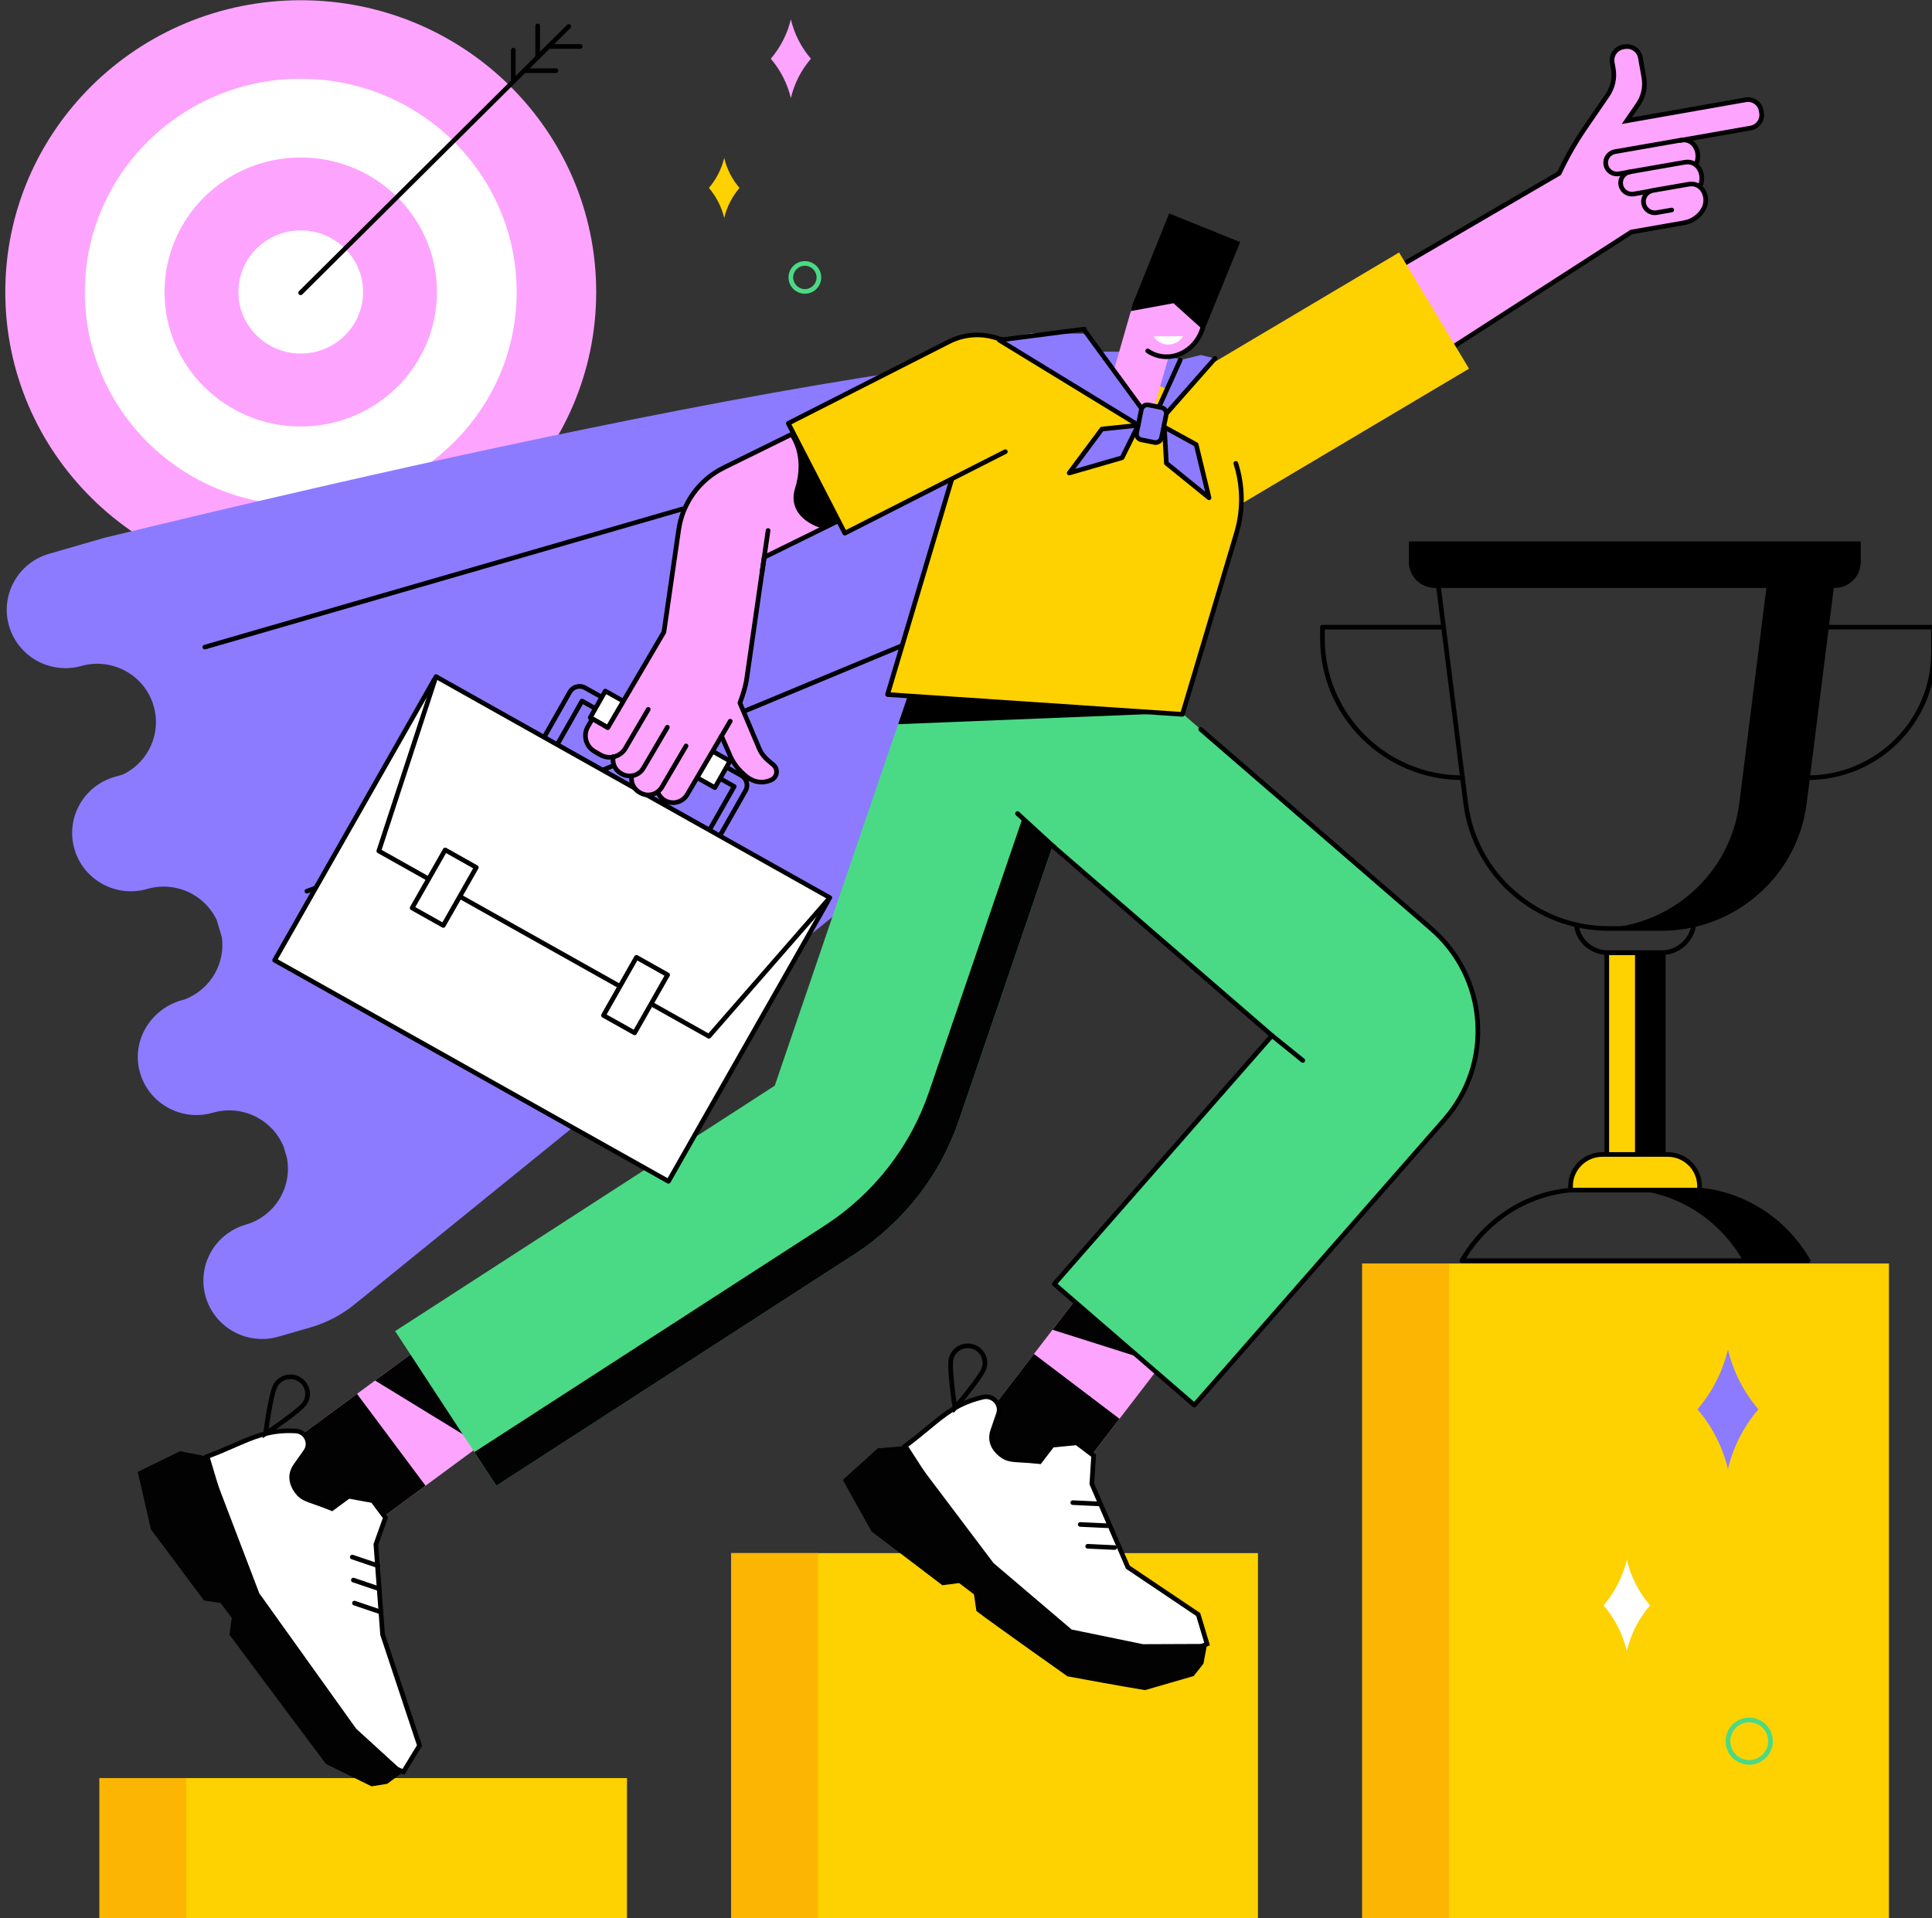 <svg width="425" height="422" viewBox="0 0 425 422" fill="none" xmlns="http://www.w3.org/2000/svg">
<rect x="0" y="0" width="425" height="422" fill="#333333" stroke="none"/>
<g clip-path="url(#clip0_708_7773)">
<path d="M415.526 421.951H299.665V277.957H415.526V421.951Z" fill="#FED101"/>
<path d="M318.772 421.951H299.665V277.957H318.772V421.951Z" fill="#FCB503"/>
<path d="M276.724 421.952H160.858V341.671H276.724V421.952Z" fill="#FED101"/>
<path d="M179.97 421.952H160.858V341.671H179.97V421.952Z" fill="#FCB503"/>
<path d="M137.921 421.952H22.056V391.163H137.921V421.952Z" fill="#FED101"/>
<path d="M40.959 421.952H21.852V391.163H40.959V421.952Z" fill="#FCB503"/>
<path d="M66.158 0.049C102.053 0.049 131.152 28.784 131.152 64.237C131.152 99.685 102.053 128.42 66.158 128.42C30.264 128.42 1.164 99.685 1.164 64.237C1.164 28.784 30.264 0.049 66.158 0.049Z" fill="#FDA4FF"/>
<path d="M66.158 17.328C92.389 17.328 113.656 38.327 113.656 64.232C113.656 90.141 92.389 111.14 66.158 111.14C39.928 111.14 18.665 90.141 18.665 64.232C18.665 38.327 39.928 17.328 66.158 17.328Z" fill="white"/>
<path d="M66.158 34.644C82.707 34.644 96.121 47.893 96.121 64.236C96.121 80.58 82.707 93.825 66.158 93.825C49.61 93.825 36.196 80.58 36.196 64.236C36.196 47.893 49.61 34.644 66.158 34.644Z" fill="#FDA4FF"/>
<path d="M66.158 50.688C73.733 50.688 79.873 56.75 79.873 64.232C79.873 71.714 73.733 77.78 66.158 77.78C58.584 77.78 52.443 71.714 52.443 64.232C52.443 56.75 58.584 50.688 66.158 50.688Z" fill="white"/>
<path d="M66.127 64.927C65.995 64.927 65.862 64.878 65.764 64.777C65.565 64.579 65.565 64.254 65.764 64.056L124.768 5.442C124.968 5.244 125.291 5.244 125.49 5.442C125.694 5.64 125.694 5.965 125.49 6.163L66.49 64.777C66.388 64.878 66.256 64.927 66.127 64.927Z" fill="black"/>
<path d="M122.303 16.054H115.321C115.038 16.054 114.807 15.825 114.807 15.544C114.807 15.263 115.038 15.034 115.321 15.034H122.303C122.586 15.034 122.812 15.263 122.812 15.544C122.812 15.825 122.586 16.054 122.303 16.054Z" fill="black"/>
<path d="M127.655 10.73H120.678C120.395 10.73 120.164 10.506 120.164 10.225C120.164 9.943 120.395 9.715 120.678 9.715H127.655C127.938 9.715 128.168 9.943 128.168 10.225C128.168 10.506 127.938 10.73 127.655 10.73Z" fill="black"/>
<path d="M112.922 18.454C112.638 18.454 112.408 18.225 112.408 17.948V11.012C112.408 10.73 112.638 10.502 112.922 10.502C113.201 10.502 113.431 10.73 113.431 11.012V17.948C113.431 18.225 113.201 18.454 112.922 18.454Z" fill="black"/>
<path d="M118.274 13.135C117.995 13.135 117.765 12.906 117.765 12.625V5.693C117.765 5.411 117.995 5.183 118.274 5.183C118.557 5.183 118.788 5.411 118.788 5.693V12.625C118.788 12.906 118.557 13.135 118.274 13.135Z" fill="black"/>
<path d="M258.741 78.808C223.01 68.408 27.962 117.267 23.273 118.23C23.211 118.243 23.158 118.256 23.096 118.27L10.789 121.835C3.94 123.813 0.004 130.934 2.001 137.734C3.993 144.539 11.161 148.451 18.009 146.469L17.784 146.535C21.206 145.541 24.708 146.025 27.603 147.607C30.357 149.106 32.561 151.603 33.633 154.773L33.903 155.7C34.739 158.957 34.23 162.267 32.707 165.024C31.446 167.31 29.489 169.209 27.023 170.391L25.177 170.923C18.328 172.91 14.397 180.027 16.389 186.831C18.381 193.632 25.549 197.54 32.397 195.557C35.82 194.568 39.321 195.056 42.217 196.63C44.554 197.909 46.498 199.896 47.684 202.406L48.813 206.23C49.176 208.991 48.614 211.716 47.326 214.05C45.891 216.644 43.558 218.745 40.605 219.862L39.861 220.073C33.106 222.029 28.94 228.939 30.72 235.704C32.57 242.72 39.861 246.799 46.825 244.782V244.786C50.247 243.793 53.749 244.276 56.645 245.859C59.177 247.239 61.249 249.459 62.395 252.272L63.126 254.743C63.693 257.745 63.152 260.743 61.753 263.275C60.16 266.15 57.468 268.427 54.046 269.416C47.197 271.398 43.261 278.515 45.258 285.32C47.25 292.125 54.418 296.028 61.266 294.05L68.288 292.019C71.834 290.995 75.141 289.268 78.001 286.947L247.815 149.26C247.815 149.26 273.864 83.208 258.741 78.808Z" fill="#8C7BFF"/>
<path d="M45.05 142.869C44.824 142.869 44.621 142.724 44.559 142.499C44.479 142.227 44.634 141.95 44.904 141.871L197.656 97.684C197.926 97.605 198.209 97.759 198.289 98.027C198.369 98.299 198.209 98.581 197.939 98.66L45.192 142.847C45.143 142.86 45.094 142.869 45.05 142.869Z" fill="black"/>
<path d="M67.508 196.555C67.287 196.555 67.084 196.415 67.017 196.191C66.938 195.918 67.097 195.641 67.367 195.562C71.998 194.221 218.844 132.961 220.327 132.341C220.584 132.236 220.885 132.354 220.996 132.618C221.106 132.873 220.982 133.172 220.721 133.282C214.665 135.809 72.338 195.184 67.655 196.538C67.606 196.551 67.557 196.555 67.508 196.555Z" fill="black"/>
<path d="M99.565 291.141L114.648 311.344L73.361 341.759L58.278 321.551L99.565 291.141Z" fill="#FDA4FF"/>
<path d="M105.723 317.92L82.508 303.704L99.565 291.141L114.648 311.344L105.723 317.92Z" fill="#020202"/>
<path d="M78.532 306.636L93.611 326.839L73.361 341.758L58.278 321.551L78.532 306.636Z" fill="#020202"/>
<path d="M64.959 314.794L64.334 314.772C57.176 314.54 53.377 317.546 45.555 320.421L54.586 350.541L80.635 386.372L88.745 389.792L92.283 384.011L84.163 359.57L82.685 339.741L84.792 333.872L81.998 330.127L76.699 329.16L73.016 331.872C68.226 329.899 66.725 330.004 65.406 328.241C65.392 328.193 62.891 325.459 65.029 322.426L67.23 319.305C68.549 317.436 67.252 314.865 64.959 314.794Z" fill="white"/>
<path d="M80.967 385.959L88.537 389.154L91.72 383.95L83.654 359.672L83.65 359.61L82.167 339.671L84.216 333.956L81.706 330.593L76.828 329.701L73.087 332.453L72.821 332.343C71.272 331.705 70.072 331.288 69.102 330.949C67.088 330.246 65.977 329.859 64.994 328.545L64.985 328.531C64.352 327.74 62.555 325.05 64.609 322.131L66.814 319.01C67.318 318.289 67.385 317.388 66.991 316.601C66.592 315.814 65.831 315.331 64.945 315.3L64.321 315.278C59.327 315.115 55.945 316.597 51.664 318.465C50.057 319.168 48.251 319.955 46.183 320.733L55.051 350.317L80.967 385.959ZM88.953 390.434L80.303 386.785L80.219 386.666L54.121 350.774L44.926 320.109L45.378 319.942C47.604 319.124 49.544 318.28 51.252 317.533C55.653 315.612 59.128 314.096 64.352 314.263L64.976 314.285C66.242 314.324 67.34 315.023 67.907 316.148C68.474 317.274 68.376 318.562 67.65 319.595L65.45 322.716C63.839 325.002 65.14 327.094 65.778 327.885L65.835 327.956C66.623 329.006 67.513 329.314 69.443 329.986C70.364 330.307 71.497 330.703 72.945 331.292L76.575 328.619L82.291 329.661L85.367 333.784L83.203 339.811L84.668 359.469L92.845 384.077L88.953 390.434Z" fill="black"/>
<path d="M88.745 389.791L78.346 380.292L57.038 350.506L45.555 320.421L39.622 319.247L30.299 323.797L33.212 336.474C33.212 336.474 38.378 343.332 44.868 352.088L48.543 352.655L50.987 355.93L50.482 359.614C60.633 373.294 71.706 388.051 71.706 388.051L81.733 392.974L85.181 392.42L88.745 389.791Z" fill="#020202"/>
<path d="M63.887 303.396C63.639 303.396 63.387 303.422 63.139 303.479C62.289 303.677 61.568 304.191 61.107 304.925C60.359 306.121 59.496 311.365 59.08 314.315C61.554 312.636 65.906 309.545 66.654 308.354C67.115 307.616 67.261 306.75 67.061 305.901C66.867 305.057 66.349 304.341 65.605 303.884C65.083 303.558 64.489 303.396 63.887 303.396ZM57.769 316.407L57.911 315.3C58.03 314.376 59.106 306.191 60.235 304.389C60.841 303.422 61.789 302.745 62.904 302.486C64.025 302.231 65.176 302.42 66.145 303.018C67.119 303.62 67.801 304.56 68.062 305.673C68.319 306.78 68.133 307.923 67.526 308.89C66.397 310.697 59.487 315.273 58.699 315.792L57.769 316.407Z" fill="black"/>
<path d="M83.141 344.95C83.083 344.95 83.03 344.941 82.972 344.923L77.328 343.015C77.062 342.923 76.916 342.637 77.009 342.369C77.102 342.101 77.39 341.96 77.66 342.053L83.305 343.961C83.57 344.048 83.716 344.339 83.623 344.607C83.552 344.818 83.353 344.95 83.141 344.95Z" fill="black"/>
<path d="M83.375 350.014C83.322 350.014 83.265 350.009 83.211 349.987L77.567 348.08C77.301 347.992 77.155 347.702 77.248 347.433C77.337 347.17 77.629 347.029 77.899 347.117L83.543 349.025C83.809 349.117 83.955 349.403 83.862 349.671C83.791 349.882 83.588 350.014 83.375 350.014Z" fill="black"/>
<path d="M83.614 355.083C83.561 355.083 83.504 355.074 83.451 355.056L77.806 353.148C77.536 353.056 77.394 352.77 77.487 352.502C77.576 352.234 77.868 352.093 78.134 352.181L83.778 354.094C84.048 354.182 84.19 354.472 84.101 354.74C84.026 354.951 83.827 355.083 83.614 355.083Z" fill="black"/>
<path d="M243.295 277.224L262.114 291.493L231.793 330.958L212.974 316.685L243.295 277.224Z" fill="#FDA4FF"/>
<path d="M255.478 300.126L231.532 292.534L243.295 277.224L262.114 291.493L255.478 300.126Z" fill="#020202"/>
<path d="M227.446 297.849L246.265 312.118L231.793 330.958L212.974 316.685L227.446 297.849Z" fill="#020202"/>
<path d="M199.126 318.109C205.837 313.194 208.648 309.26 215.594 307.51L216.201 307.356C218.423 306.798 220.38 308.912 219.641 311.066L218.397 314.675C217.184 318.179 220.349 320.117 220.38 320.157C222.138 321.489 223.55 320.975 228.708 321.55L231.488 317.928L236.844 317.401L240.577 320.227L240.187 326.447L248.107 344.765L263.58 355.17L265.528 361.654L257.563 365.153L229.726 360.194L216.205 344.567L199.126 318.109Z" fill="white"/>
<path d="M229.996 359.729L257.497 364.625L264.908 361.368L263.141 355.491L247.695 345.104L239.669 326.54L240.045 320.469L236.694 317.929L231.758 318.416L228.933 322.091L228.646 322.056C226.981 321.872 225.71 321.797 224.688 321.74C222.554 321.621 221.381 321.555 220.07 320.562L220.053 320.553C219.225 319.959 216.75 317.871 217.91 314.509L219.154 310.9C219.442 310.069 219.256 309.185 218.654 308.539C218.056 307.893 217.184 307.633 216.325 307.849L215.719 308.003C210.875 309.225 208.042 311.572 204.452 314.544C203.101 315.665 201.583 316.922 199.812 318.236L216.617 344.26L229.996 359.729ZM257.625 365.68L229.456 360.665L215.776 344.84L198.435 317.981L198.82 317.7C200.733 316.298 202.358 314.953 203.792 313.766C207.484 310.706 210.397 308.297 215.466 307.018L216.073 306.864C217.303 306.556 218.547 306.926 219.411 307.849C220.27 308.776 220.535 310.042 220.123 311.234L218.879 314.838C217.972 317.48 219.805 319.129 220.637 319.713C220.659 319.726 220.677 319.744 220.699 319.762C221.757 320.557 222.696 320.61 224.745 320.724C225.719 320.781 226.919 320.847 228.473 321.014L231.218 317.445L237 316.878L241.103 319.99L240.705 326.36L248.519 344.427L264.022 354.854L266.147 361.94L257.625 365.68Z" fill="black"/>
<path d="M193.096 318.619L199.126 318.109L218.552 343.856L235.733 358.472L251.418 361.703L265.55 361.646L264.735 365.98L262.584 368.714L251.874 371.809C251.874 371.809 246.119 370.877 234.821 368.771C234.821 368.771 218.755 357.434 214.789 354.41L214.253 350.735L210.99 348.26L207.298 348.731C198.621 342.102 191.746 336.932 191.746 336.932L185.406 325.556L193.096 318.619Z" fill="#020202"/>
<path d="M212.885 296.578C212.332 296.578 211.787 296.714 211.291 296.991C210.53 297.413 209.981 298.108 209.742 298.938C209.357 300.292 209.99 305.572 210.415 308.517C212.327 306.227 215.648 302.059 216.033 300.706C216.268 299.87 216.166 298.996 215.741 298.24C215.311 297.483 214.616 296.938 213.775 296.697C213.483 296.617 213.182 296.578 212.885 296.578ZM209.738 310.891L209.569 309.792C209.423 308.869 208.175 300.71 208.755 298.662C209.069 297.567 209.791 296.657 210.791 296.103C211.792 295.545 212.952 295.409 214.054 295.721C216.334 296.358 217.662 298.719 217.02 300.983C216.436 303.027 211.075 309.33 210.464 310.042L209.738 310.891Z" fill="black"/>
<path d="M241.936 331.349C241.931 331.349 241.922 331.349 241.914 331.349L235.955 331.072C235.676 331.059 235.454 330.822 235.468 330.54C235.481 330.259 235.733 330.039 236.003 330.052L241.958 330.334C242.241 330.347 242.463 330.584 242.449 330.866C242.436 331.138 242.206 331.349 241.936 331.349Z" fill="black"/>
<path d="M243.578 336.154C243.569 336.154 243.565 336.154 243.556 336.154L237.597 335.872C237.314 335.859 237.097 335.622 237.11 335.341C237.123 335.059 237.38 334.844 237.646 334.857L243.605 335.138C243.884 335.147 244.105 335.389 244.092 335.67C244.078 335.943 243.853 336.154 243.578 336.154Z" fill="black"/>
<path d="M245.221 340.954C245.212 340.954 245.203 340.954 245.198 340.954L239.24 340.677C238.961 340.664 238.739 340.422 238.753 340.145C238.766 339.864 239.023 339.64 239.288 339.657L245.247 339.939C245.526 339.952 245.747 340.189 245.734 340.47C245.716 340.743 245.495 340.954 245.221 340.954Z" fill="black"/>
<path d="M235.432 135.629L209.268 165.485C208.91 165.899 208.95 166.527 209.366 166.888L279.814 227.814L231.922 282.463L262.73 309.11L317.732 246.347C328.618 233.924 327.303 215.084 314.801 204.27L235.432 135.629Z" fill="#4ADA85"/>
<path d="M262.725 309.62C262.601 309.62 262.482 309.576 262.389 309.493L231.585 282.849C231.483 282.762 231.417 282.634 231.408 282.498C231.399 282.366 231.444 282.234 231.532 282.129L279.088 227.866L214.528 172.03C214.32 171.846 214.297 171.525 214.483 171.314C214.669 171.103 214.988 171.077 215.205 171.261L280.15 227.431C280.252 227.519 280.314 227.647 280.323 227.778C280.332 227.915 280.288 228.047 280.199 228.152L232.643 282.414L262.677 308.389L317.342 246.012C322.517 240.104 325.067 232.552 324.523 224.741C323.978 216.93 320.41 209.795 314.46 204.652L263.797 160.834C263.584 160.65 263.558 160.329 263.748 160.118C263.929 159.907 264.257 159.885 264.47 160.065L315.138 203.887C321.287 209.206 324.983 216.591 325.546 224.671C326.108 232.755 323.469 240.57 318.117 246.681L263.115 309.444C263.022 309.545 262.898 309.607 262.761 309.616C262.752 309.62 262.739 309.62 262.725 309.62Z" fill="black"/>
<path d="M286.587 233.793C286.472 233.793 286.357 233.758 286.264 233.683L279.491 228.21C279.269 228.034 279.238 227.713 279.415 227.494C279.592 227.278 279.916 227.243 280.137 227.419L286.91 232.892C287.132 233.068 287.163 233.388 286.986 233.608C286.884 233.731 286.733 233.793 286.587 233.793Z" fill="black"/>
<path d="M241.099 158.153L202.415 145.124L170.429 238.839L86.917 292.833L109.194 326.839L187.925 275.944C198.692 268.985 206.789 258.633 210.915 246.545L241.099 158.153Z" fill="#4ADA85"/>
<path d="M231.594 185.988L210.915 246.549C206.789 258.633 198.692 268.985 187.925 275.948L109.194 326.839L104.346 319.436L181.351 269.658C192.118 262.695 200.219 252.343 204.345 240.254L224.931 179.979L231.594 185.988Z" fill="#020202"/>
<path d="M232.015 186.986C231.891 186.986 231.762 186.942 231.669 186.849L223.484 179.35C223.275 179.157 223.262 178.836 223.457 178.629C223.647 178.422 223.971 178.409 224.179 178.598L232.36 186.102C232.568 186.291 232.586 186.616 232.391 186.823C232.289 186.933 232.152 186.986 232.015 186.986Z" fill="black"/>
<path d="M256.257 156.953L229.42 132.935L199.529 142.583C198.652 142.869 205.488 144.97 202.088 146.069L197.572 159.314L256.257 156.953Z" fill="black"/>
<path d="M354.68 33.522L385.409 28.111C386.847 27.861 387.808 26.498 387.551 25.065L387.365 24.036C387.109 22.608 385.741 21.654 384.302 21.904L353.573 27.316L354.68 33.522Z" fill="#FDA4FF"/>
<path d="M356.54 40.657C356.774 42.002 358.063 42.904 359.422 42.671L367.142 41.317L367.7 44.504L369.569 44.183C372.548 43.668 373.814 41.255 373.792 41.282C375.284 38.881 373.743 35.158 370.635 35.69L358.572 37.791C357.217 38.024 356.305 39.308 356.54 40.657Z" fill="#FDA4FF"/>
<path d="M361.569 44.754C361.799 46.103 363.092 47.004 364.446 46.771L368.01 46.147L368.559 49.338L370.427 49.017C373.411 48.503 374.682 46.086 374.655 46.112C376.151 43.712 374.611 39.989 371.499 40.525L363.601 41.892C362.242 42.125 361.334 43.404 361.569 44.754Z" fill="#FDA4FF"/>
<path d="M348.615 28.248L353.6 20.973C354.791 19.236 355.247 17.109 354.879 15.043L354.649 13.755C354.361 12.15 355.437 10.625 357.053 10.339L357.403 10.278C359.014 9.992 360.555 11.06 360.843 12.665L361.617 17.017C361.989 19.087 361.524 21.219 360.334 22.96L354.543 31.391L367.222 29.162L370.764 49.031L358.784 51.141L311.397 81.626L299.231 63.626L342.993 38.13C344.595 34.688 346.472 31.382 348.615 28.248Z" fill="#FDA4FF"/>
<path d="M353.246 36.226C353.48 37.571 354.773 38.476 356.128 38.243L366.275 36.459L366.833 39.65L368.696 39.329C371.68 38.815 372.951 36.397 372.924 36.423C374.416 34.023 372.88 30.3 369.768 30.836L355.278 33.364C353.919 33.597 353.011 34.88 353.246 36.226Z" fill="#FDA4FF"/>
<path d="M355.712 38.785C354.251 38.785 352.998 37.756 352.746 36.31C352.462 34.688 353.56 33.14 355.194 32.859L369.679 30.331C371.083 30.09 372.358 30.599 373.181 31.725C374.164 33.07 374.288 34.965 373.5 36.45C373.367 36.697 373.057 36.793 372.805 36.661C372.557 36.529 372.459 36.222 372.592 35.971C373.199 34.846 373.097 33.343 372.353 32.323C372.008 31.857 371.229 31.096 369.856 31.334L355.371 33.861C354.291 34.046 353.569 35.07 353.755 36.138C353.936 37.171 354.897 37.883 355.951 37.756L358.488 37.303C358.766 37.255 359.028 37.439 359.076 37.721C359.129 37.998 358.939 38.261 358.665 38.31L356.101 38.758C355.969 38.776 355.84 38.785 355.712 38.785Z" fill="black"/>
<path d="M358.988 43.216C358.372 43.216 357.775 43.031 357.261 42.675C356.61 42.214 356.172 41.528 356.035 40.741C355.898 39.959 356.075 39.163 356.54 38.512C357 37.862 357.691 37.427 358.483 37.295L370.547 35.194C371.946 34.947 373.23 35.457 374.049 36.587C375.027 37.932 375.156 39.831 374.363 41.312C374.226 41.559 373.92 41.655 373.668 41.523C373.42 41.392 373.327 41.084 373.456 40.838C374.062 39.708 373.96 38.205 373.221 37.185C372.876 36.715 372.092 35.958 370.72 36.196L358.66 38.297C358.133 38.385 357.682 38.671 357.376 39.101C357.075 39.528 356.951 40.051 357.044 40.57C357.133 41.088 357.421 41.537 357.854 41.84C358.288 42.143 358.811 42.262 359.333 42.174L362.994 41.528C363.273 41.48 363.539 41.664 363.588 41.941C363.636 42.218 363.45 42.482 363.171 42.53L359.51 43.176C359.338 43.203 359.16 43.216 358.988 43.216Z" fill="black"/>
<path d="M311.255 82.325L298.5 63.459L342.594 37.769C344.188 34.362 346.074 31.066 348.194 27.962L353.179 20.683C354.299 19.047 354.724 17.074 354.379 15.126L354.149 13.838C353.812 11.966 355.079 10.168 356.965 9.834L357.319 9.777C359.205 9.443 361.015 10.695 361.347 12.572L362.122 16.929C362.521 19.144 362.038 21.386 360.759 23.241L358.961 25.857L383.93 21.452C384.837 21.294 385.754 21.496 386.506 22.019C387.259 22.542 387.764 23.325 387.923 24.226L388.007 24.696C388.167 25.593 387.967 26.503 387.436 27.25C386.914 27.997 386.121 28.503 385.214 28.661L369.719 31.391C369.44 31.439 369.174 31.255 369.126 30.978C369.077 30.701 369.263 30.437 369.537 30.384L385.037 27.659C385.674 27.544 386.232 27.193 386.599 26.67C386.967 26.142 387.113 25.505 386.998 24.872L386.914 24.401C386.803 23.768 386.449 23.219 385.918 22.854C385.386 22.485 384.744 22.34 384.107 22.459L356.748 27.281L359.913 22.67C361.037 21.034 361.462 19.056 361.117 17.104L360.338 12.753C360.103 11.425 358.828 10.541 357.496 10.774L357.146 10.836C355.814 11.073 354.924 12.339 355.154 13.662L355.384 14.95C355.783 17.162 355.296 19.399 354.025 21.259L349.044 28.534C346.924 31.637 345.042 34.934 343.458 38.336L343.391 38.481L299.961 63.788L311.547 80.927L358.673 50.557L370.343 48.513C372.397 48.161 373.557 46.829 373.987 46.214L374.217 45.849C374.912 44.728 374.881 43.185 374.137 42.095C373.796 41.589 373.013 40.78 371.587 41.027L363.685 42.394C363.162 42.486 362.711 42.772 362.405 43.198C362.1 43.629 361.98 44.148 362.073 44.666C362.162 45.185 362.45 45.638 362.884 45.941C363.313 46.244 363.84 46.359 364.358 46.271L367.66 45.695C367.939 45.642 368.205 45.831 368.254 46.104C368.302 46.381 368.116 46.644 367.837 46.693L364.535 47.273C363.747 47.409 362.95 47.233 362.29 46.772C361.635 46.315 361.197 45.629 361.06 44.842C360.927 44.055 361.104 43.264 361.569 42.614C362.029 41.963 362.72 41.528 363.512 41.391L371.41 40.02C372.867 39.774 374.168 40.319 374.987 41.523C375.948 42.934 375.992 44.934 375.089 46.381L375.08 46.376C374.73 47.027 373.296 49.04 370.516 49.519L359.059 51.524L311.255 82.325Z" fill="black"/>
<path d="M323.155 81.103L271.633 111.698L256.248 86.128L307.771 55.537L323.155 81.103Z" fill="#FED101"/>
<path d="M260.104 157.147L195.243 152.79L218.68 74.206L254.15 84.642C268.148 88.765 276.135 103.381 271.991 117.29L260.104 157.147Z" fill="#FED101"/>
<path d="M260.104 157.656C260.091 157.656 260.082 157.656 260.069 157.656L195.208 153.3C195.053 153.287 194.911 153.208 194.818 153.08C194.73 152.957 194.707 152.795 194.747 152.645L218.189 74.061C218.268 73.793 218.552 73.639 218.822 73.718L249.015 82.606C249.289 82.681 249.444 82.967 249.364 83.235C249.28 83.503 248.997 83.661 248.727 83.582L219.025 74.839L195.916 152.324L259.728 156.615L271.5 117.149C272.974 112.199 272.93 106.99 271.371 102.093C271.283 101.821 271.438 101.535 271.703 101.451C271.973 101.368 272.261 101.513 272.35 101.785C273.966 106.88 274.014 112.291 272.478 117.439L260.591 157.292C260.529 157.511 260.326 157.656 260.104 157.656Z" fill="black"/>
<path d="M120.364 162.031L158.127 183.232L163.554 173.693C164.085 172.756 163.753 171.569 162.815 171.038L128.456 151.753C127.518 151.226 126.322 151.555 125.791 152.492L120.364 162.031ZM158.321 184.436C158.237 184.436 158.149 184.414 158.069 184.37L119.412 162.668C119.168 162.527 119.08 162.215 119.217 161.973L124.897 151.99C125.707 150.566 127.531 150.061 128.961 150.865L163.315 170.154C164.749 170.958 165.254 172.77 164.448 174.194L158.769 184.177C158.671 184.344 158.498 184.436 158.321 184.436Z" fill="black"/>
<path d="M123.157 163.82L155.745 182.115L160.809 173.205L128.222 154.909L123.157 163.82ZM155.935 183.319C155.851 183.319 155.762 183.298 155.683 183.254L122.205 164.453C122.086 164.391 122.002 164.281 121.966 164.149C121.926 164.017 121.944 163.881 122.01 163.762L127.584 153.969C127.651 153.85 127.761 153.762 127.894 153.727C128.022 153.692 128.164 153.709 128.284 153.775L161.761 172.572C161.876 172.638 161.965 172.748 162 172.875C162.04 173.007 162.018 173.148 161.956 173.266L156.382 183.06C156.289 183.223 156.112 183.319 155.935 183.319Z" fill="black"/>
<path d="M147.05 259.881L60.408 211.233L95.563 149.44L182.206 198.085L147.05 259.881Z" fill="white"/>
<path d="M61.107 211.044L146.855 259.187L181.506 198.279L95.753 150.131L61.107 211.044ZM147.05 260.392C146.961 260.392 146.877 260.365 146.798 260.326L60.155 211.681C60.036 211.615 59.952 211.501 59.916 211.374C59.876 211.242 59.894 211.106 59.96 210.987L95.116 149.19C95.253 148.944 95.567 148.861 95.815 148.997L182.458 197.641C182.706 197.782 182.79 198.094 182.653 198.336L147.497 260.132C147.431 260.251 147.32 260.334 147.187 260.37C147.143 260.383 147.099 260.392 147.05 260.392Z" fill="black"/>
<path d="M155.948 227.977L83.331 187.21L95.904 148.839L182.546 197.488L155.948 227.977Z" fill="white"/>
<path d="M83.951 186.968L155.838 227.326L181.749 197.619L96.196 149.59L83.951 186.968ZM155.948 228.486C155.86 228.486 155.776 228.464 155.696 228.416L83.079 187.649C82.866 187.53 82.769 187.28 82.844 187.047L95.417 148.684C95.466 148.539 95.576 148.42 95.718 148.363C95.86 148.311 96.019 148.319 96.156 148.398L182.799 197.043C182.931 197.118 183.024 197.249 183.051 197.399C183.078 197.548 183.033 197.702 182.936 197.821L156.334 228.31C156.236 228.42 156.09 228.486 155.948 228.486Z" fill="black"/>
<path d="M97.52 203.593L90.662 199.746L97.927 186.977L104.78 190.827L97.52 203.593Z" fill="white"/>
<path d="M91.362 199.549L97.325 202.903L104.081 191.017L98.122 187.671L91.362 199.549ZM97.515 204.103C97.431 204.103 97.347 204.081 97.267 204.037L90.41 200.186C90.29 200.12 90.206 200.011 90.166 199.879C90.131 199.751 90.149 199.611 90.215 199.492L97.48 186.726C97.617 186.48 97.931 186.397 98.18 186.533L105.033 190.384C105.152 190.45 105.236 190.56 105.276 190.691C105.311 190.819 105.294 190.96 105.227 191.074L97.963 203.844C97.87 204.011 97.697 204.103 97.515 204.103Z" fill="black"/>
<path d="M139.604 227.221L132.746 223.37L140.011 210.604L146.864 214.455L139.604 227.221Z" fill="white"/>
<path d="M133.446 223.18L139.409 226.526L146.165 214.648L140.201 211.298L133.446 223.18ZM139.604 227.73C139.515 227.73 139.431 227.708 139.351 227.664L132.494 223.818C132.374 223.747 132.29 223.638 132.255 223.51C132.215 223.378 132.233 223.238 132.299 223.123L139.564 210.353C139.701 210.112 140.015 210.024 140.263 210.16L147.116 214.011C147.236 214.077 147.32 214.187 147.36 214.318C147.395 214.446 147.378 214.587 147.311 214.705L140.046 227.471C139.953 227.638 139.781 227.73 139.604 227.73Z" fill="black"/>
<path d="M157.254 173.27L129.833 157.872L133.158 152.025L160.584 167.424L157.254 173.27Z" fill="white"/>
<path d="M130.528 157.683L157.064 172.576L159.884 167.613L133.353 152.716L130.528 157.683ZM157.254 173.781C157.166 173.781 157.082 173.759 157.002 173.715L129.576 158.316C129.333 158.18 129.244 157.868 129.386 157.626L132.711 151.771C132.777 151.656 132.892 151.569 133.021 151.533C133.153 151.498 133.291 151.516 133.41 151.582L160.836 166.976C161.084 167.117 161.168 167.429 161.031 167.67L157.702 173.521C157.635 173.64 157.524 173.724 157.392 173.763C157.347 173.772 157.303 173.781 157.254 173.781Z" fill="black"/>
<path d="M156.608 165.52L151.729 162.698L147.497 169.912L146.16 169.138L144.947 171.213C143.947 172.914 144.527 175.099 146.244 176.097C147.958 177.09 150.158 176.51 151.158 174.804L156.608 165.52Z" fill="#FDA4FF"/>
<path d="M151.105 163.775L146.231 160.953L141.999 168.167L140.662 167.393L139.387 169.569C138.417 171.217 138.979 173.332 140.64 174.29L140.848 174.413C142.508 175.371 144.633 174.813 145.598 173.165L151.105 163.775Z" fill="#FDA4FF"/>
<path d="M147.032 159.599L142.158 156.777L137.926 163.995L136.589 163.217L135.314 165.398C134.344 167.042 134.906 169.156 136.567 170.114L136.775 170.237C138.435 171.196 140.56 170.642 141.525 168.993L147.032 159.599Z" fill="#FDA4FF"/>
<path d="M142.809 155.7L137.935 152.878L133.702 160.091L130.324 158.127L129.333 159.815C128.208 161.731 128.864 164.193 130.794 165.314L132.051 166.043C133.986 167.164 136.465 166.514 137.594 164.593L142.809 155.7Z" fill="#FDA4FF"/>
<path d="M162.416 153.806L155.718 155.16C155.718 155.16 159.441 163.498 160.305 165.547C160.486 165.868 161.106 168.202 163.86 170.541C163.931 170.576 166.25 173.002 169.522 171.635L169.606 171.6C170.974 171.029 171.257 169.217 170.124 168.264C168.783 167.134 167.738 166.395 166.972 164.584L162.416 153.806Z" fill="#FDA4FF"/>
<path d="M161.438 157.279C162.903 154.782 163.873 152.021 164.285 149.159L168.11 122.591L187.487 113.061L177.849 93.715L159.273 102.854C153.881 105.504 150.149 110.621 149.295 116.538L146.041 139.058L135.252 157.454L154.727 168.725L161.438 157.279Z" fill="#FDA4FF"/>
<path d="M174.919 107.342C173.489 111.799 176.526 114.964 180.939 116.279L187.487 113.061L177.849 93.715L173.679 95.763C176.543 99.957 175.702 104.893 174.919 107.342Z" fill="black"/>
<path d="M142.592 175.394C141.897 175.394 141.206 175.209 140.591 174.849L140.383 174.73C138.917 173.882 138.152 172.207 138.475 170.554C138.528 170.277 138.793 170.097 139.072 170.15C139.351 170.207 139.533 170.471 139.48 170.748C139.241 171.974 139.807 173.218 140.896 173.851L141.104 173.974C141.791 174.37 142.588 174.475 143.353 174.273C144.119 174.071 144.757 173.587 145.155 172.91L150.477 163.842C150.618 163.596 150.933 163.512 151.176 163.657C151.424 163.798 151.504 164.106 151.362 164.352L146.041 173.425C145.505 174.335 144.642 174.99 143.615 175.258C143.274 175.35 142.933 175.394 142.592 175.394Z" fill="black"/>
<path d="M138.519 171.213C137.837 171.213 137.147 171.042 136.518 170.677L136.305 170.554C134.836 169.705 134.07 168.017 134.402 166.36C134.459 166.083 134.725 165.903 135.008 165.96C135.283 166.017 135.464 166.281 135.407 166.558C135.163 167.789 135.73 169.041 136.823 169.679L137.031 169.798C138.444 170.615 140.259 170.136 141.082 168.734L146.364 159.727C146.51 159.485 146.82 159.401 147.068 159.542C147.311 159.687 147.391 159.999 147.254 160.241L141.968 169.248C141.228 170.51 139.891 171.213 138.519 171.213Z" fill="black"/>
<path d="M148.046 177.09C147.342 177.09 146.634 176.91 145.983 176.536C145.142 176.048 144.5 175.275 144.177 174.365C144.084 174.101 144.226 173.811 144.491 173.714C144.757 173.622 145.049 173.762 145.146 174.026C145.385 174.712 145.868 175.288 146.501 175.653C147.971 176.505 149.861 176.009 150.716 174.549L160.198 158.386C160.34 158.14 160.654 158.061 160.898 158.201C161.141 158.342 161.226 158.654 161.084 158.896L151.601 175.064C150.84 176.36 149.463 177.09 148.046 177.09Z" fill="black"/>
<path d="M167.614 126.556C167.587 126.556 167.565 126.551 167.539 126.547C167.26 126.507 167.065 126.252 167.105 125.971L168.45 116.625C168.49 116.344 168.756 116.155 169.03 116.195C169.309 116.234 169.504 116.494 169.464 116.771L168.118 126.116C168.083 126.371 167.866 126.556 167.614 126.556Z" fill="black"/>
<path d="M167.521 172.567C165.617 172.567 164.201 171.53 163.572 170.967L163.576 170.963C163.559 170.954 163.541 170.945 163.528 170.928C161.066 168.84 160.247 166.769 159.937 165.987C159.902 165.899 159.875 165.828 159.853 165.789C159.543 165.059 158.932 163.666 158.246 162.118C158.131 161.859 158.251 161.56 158.512 161.446C158.768 161.331 159.07 161.45 159.185 161.705C159.866 163.248 160.477 164.637 160.77 165.336C160.801 165.393 160.84 165.49 160.889 165.617C161.172 166.33 161.925 168.224 164.178 170.145C164.205 170.163 164.227 170.185 164.258 170.211C165.13 170.989 166.954 172.158 169.323 171.169L169.407 171.134C169.885 170.932 170.217 170.51 170.297 169.996C170.376 169.49 170.19 168.985 169.792 168.655L169.411 168.334C168.247 167.363 167.237 166.532 166.498 164.782L162.292 154.83C162.239 154.707 162.239 154.566 162.288 154.443C162.301 154.417 163.479 151.406 163.776 149.093L167.601 122.516C167.627 122.354 167.729 122.209 167.879 122.134L186.739 112.859L177.615 94.396L159.499 103.311C154.257 105.887 150.636 110.859 149.804 116.608L146.55 139.128C146.541 139.19 146.519 139.256 146.483 139.313L134.145 160.347C134.074 160.466 133.964 160.549 133.831 160.584C133.698 160.619 133.561 160.597 133.441 160.531L130.506 158.826L129.776 160.07C128.797 161.745 129.368 163.899 131.051 164.875L132.312 165.604C133.127 166.079 134.079 166.211 134.995 165.969C135.907 165.727 136.673 165.151 137.147 164.343L142.162 155.788C142.304 155.547 142.618 155.463 142.862 155.608C143.105 155.749 143.19 156.056 143.048 156.303L138.032 164.853C137.421 165.899 136.434 166.646 135.252 166.954C134.074 167.261 132.848 167.094 131.794 166.483L130.533 165.754C128.363 164.496 127.628 161.718 128.89 159.56L129.882 157.872C129.948 157.753 130.063 157.67 130.192 157.635C130.324 157.599 130.466 157.621 130.581 157.687L133.516 159.393L145.549 138.882L148.79 116.463C149.666 110.379 153.5 105.122 159.043 102.397L177.619 93.258C177.743 93.201 177.885 93.187 178.013 93.231C178.141 93.275 178.248 93.368 178.31 93.491L187.885 112.863C188.009 113.114 187.903 113.421 187.651 113.549L168.579 122.925L164.789 149.23C164.519 151.34 163.59 153.898 163.315 154.623L167.441 164.387C168.087 165.908 168.92 166.598 170.066 167.552L170.456 167.877C171.124 168.44 171.443 169.288 171.31 170.15C171.178 171.016 170.611 171.732 169.805 172.071L169.721 172.106C168.933 172.431 168.198 172.567 167.521 172.567Z" fill="black"/>
<path d="M185.853 117.294L173.409 93.122L208.715 75.187C215.435 71.771 221.372 74.299 224.807 80.976L227.1 81.09C230.54 87.768 227.875 95.944 221.159 99.359L185.853 117.294Z" fill="#FED101"/>
<path d="M185.849 117.804C185.667 117.804 185.486 117.703 185.393 117.527L172.953 93.359C172.891 93.236 172.878 93.095 172.922 92.968C172.962 92.84 173.055 92.73 173.174 92.673L208.48 74.734C211.907 72.997 215.794 72.698 219.433 73.898C219.698 73.986 219.849 74.272 219.756 74.54C219.667 74.808 219.38 74.949 219.11 74.861C215.732 73.749 212.124 74.026 208.945 75.639L174.095 93.346L186.075 116.608L220.92 98.906C221.177 98.779 221.483 98.88 221.611 99.13C221.739 99.377 221.642 99.689 221.39 99.812L186.084 117.747C186.008 117.786 185.929 117.804 185.849 117.804Z" fill="black"/>
<path d="M264.624 73.31L249.262 66.659L257.191 46.961L272.81 53.256L264.624 73.31Z" fill="black"/>
<path d="M244.751 82.399L249.041 67.476L259.569 69.871L253.061 92.47L244.751 82.399Z" fill="#FDA4FF"/>
<path d="M249.174 67.555C247.828 72.202 250.201 76.949 254.469 78.163C258.737 79.38 263.279 76.602 264.62 71.96C265.962 67.318 263.589 62.571 259.321 61.353C255.058 60.14 250.511 62.918 249.174 67.555Z" fill="#FDA4FF"/>
<path d="M253.765 73.999C254.177 74.668 254.796 75.217 255.589 75.534C257.342 76.228 259.312 75.529 260.251 73.96L253.765 73.999Z" fill="white"/>
<path d="M256.611 78.993C255.899 78.993 255.181 78.897 254.473 78.694C253.65 78.461 252.879 78.097 252.175 77.613C251.941 77.45 251.888 77.134 252.047 76.905C252.206 76.672 252.53 76.615 252.764 76.773C253.371 77.195 254.044 77.512 254.756 77.719C258.666 78.831 262.849 76.255 264.08 71.978C265.315 67.705 263.141 63.318 259.232 62.206C255.589 61.164 251.693 63.291 250.174 67.155C250.073 67.419 249.776 67.546 249.515 67.445C249.249 67.34 249.121 67.045 249.223 66.786C250.931 62.43 255.354 60.043 259.516 61.225C263.965 62.496 266.453 67.445 265.067 72.259C263.898 76.307 260.352 78.993 256.611 78.993Z" fill="black"/>
<path d="M258.139 66.707L264.461 72.404C264.536 72.198 264.611 71.987 264.673 71.767C266.01 67.147 263.651 62.421 259.401 61.212C255.159 60.004 250.312 62.874 248.975 67.494C248.886 67.806 248.815 68.123 248.758 68.435L258.139 66.707Z" fill="black"/>
<path d="M259.626 79.204L253.393 92.954L239.093 73.406L227.003 73.278L219.809 74.821L252.959 95.082L267.272 78.848L264.16 78.105L259.626 79.204Z" fill="#8C7BFF"/>
<path d="M253.393 93.464C253.234 93.464 253.074 93.385 252.977 93.253L238.146 72.966C237.978 72.742 238.031 72.421 238.257 72.258C238.487 72.091 238.81 72.14 238.974 72.368L253.291 91.947L259.157 78.993C259.272 78.738 259.578 78.624 259.834 78.738C260.091 78.857 260.206 79.156 260.091 79.415L253.862 93.165C253.787 93.328 253.632 93.442 253.446 93.46C253.428 93.464 253.411 93.464 253.393 93.464Z" fill="black"/>
<path d="M252.959 95.587C252.866 95.587 252.773 95.565 252.693 95.513L219.543 75.252C219.357 75.142 219.265 74.927 219.313 74.711C219.357 74.505 219.53 74.342 219.747 74.316L238.46 71.894C238.744 71.854 239 72.052 239.036 72.329C239.071 72.61 238.872 72.865 238.593 72.9L221.31 75.142L252.862 94.422L266.887 78.509C267.073 78.298 267.396 78.276 267.608 78.461C267.821 78.65 267.843 78.967 267.657 79.182L253.344 95.416C253.247 95.53 253.105 95.587 252.959 95.587Z" fill="black"/>
<path d="M251.069 96.748L253.942 97.329C254.659 97.478 255.359 97.016 255.5 96.309L256.545 91.214C256.691 90.506 256.231 89.812 255.514 89.667L252.636 89.082C251.923 88.941 251.224 89.399 251.073 90.111L250.033 95.201C249.887 95.913 250.352 96.608 251.069 96.748Z" fill="#8C7BFF"/>
<path d="M252.375 89.566C251.999 89.566 251.658 89.829 251.578 90.212L250.538 95.302C250.493 95.509 250.538 95.724 250.653 95.909C250.777 96.085 250.958 96.208 251.171 96.247L254.048 96.832C254.256 96.876 254.473 96.832 254.655 96.713C254.836 96.594 254.956 96.414 255.004 96.203L256.045 91.113C256.089 90.902 256.045 90.686 255.925 90.506C255.806 90.33 255.624 90.207 255.412 90.163L252.534 89.579C252.481 89.57 252.428 89.566 252.375 89.566ZM254.212 97.869C254.088 97.869 253.964 97.856 253.84 97.83L250.967 97.245C250.489 97.153 250.073 96.876 249.803 96.467C249.533 96.058 249.435 95.575 249.537 95.096L250.577 90.005C250.781 89.02 251.751 88.383 252.738 88.585L255.615 89.165C256.098 89.262 256.51 89.539 256.78 89.948C257.054 90.352 257.147 90.84 257.05 91.315L256.009 96.406C255.908 96.88 255.629 97.293 255.221 97.562C254.916 97.764 254.571 97.869 254.212 97.869Z" fill="black"/>
<path d="M235.207 104.053L246.836 100.695L250.369 93.561L242.409 94.378L235.207 104.053Z" fill="#8C7BFF"/>
<path d="M242.684 94.866L236.521 103.148L246.478 100.269L249.502 94.163L242.684 94.866ZM235.207 104.564C235.043 104.564 234.883 104.484 234.786 104.348C234.662 104.168 234.662 103.931 234.795 103.75L241.998 94.079C242.082 93.965 242.215 93.89 242.356 93.877L250.321 93.055C250.507 93.033 250.684 93.117 250.79 93.271C250.896 93.42 250.909 93.622 250.83 93.785L247.297 100.919C247.235 101.047 247.12 101.144 246.983 101.183L235.353 104.546C235.3 104.559 235.251 104.564 235.207 104.564Z" fill="black"/>
<path d="M265.961 109.505L256.576 101.9L256.133 93.961L263.141 97.807L265.961 109.505Z" fill="#8C7BFF"/>
<path d="M257.076 101.649L265.111 108.159L262.69 98.141L256.696 94.853L257.076 101.649ZM265.966 110.019C265.846 110.019 265.731 109.979 265.638 109.904L256.253 102.295C256.142 102.203 256.071 102.071 256.067 101.93L255.62 93.987C255.607 93.802 255.699 93.627 255.854 93.53C256.018 93.433 256.217 93.424 256.381 93.517L263.385 97.359C263.509 97.429 263.602 97.548 263.633 97.688L266.462 109.386C266.51 109.601 266.422 109.821 266.236 109.94C266.152 109.992 266.059 110.019 265.966 110.019Z" fill="black"/>
<path d="M397.627 171.6C397.344 171.6 397.114 171.367 397.114 171.086C397.114 170.809 397.344 170.581 397.627 170.581C412.622 170.581 424.823 158.461 424.823 143.559V138.473H401.789C401.505 138.473 401.284 138.249 401.284 137.968C401.284 137.687 401.505 137.458 401.789 137.458H425.332C425.615 137.458 425.846 137.687 425.846 137.968V143.559C425.846 159.02 413.189 171.6 397.627 171.6Z" fill="black"/>
<path d="M321.703 171.6C304.442 171.6 290.399 157.648 290.399 140.5V137.968C290.399 137.687 290.625 137.458 290.908 137.458H317.55C317.834 137.458 318.064 137.687 318.064 137.968C318.064 138.249 317.834 138.478 317.55 138.478H291.422V140.5C291.422 157.085 305.008 170.581 321.703 170.581C321.986 170.581 322.216 170.809 322.216 171.091C322.216 171.372 321.986 171.6 321.703 171.6Z" fill="black"/>
<path d="M365.89 261.684H353.458V209.594H365.89V261.684Z" fill="#FED101"/>
<path d="M365.89 261.684H359.674V209.594H365.89V261.684Z" fill="black"/>
<path d="M353.967 261.178H365.376V210.103H353.967V261.178ZM365.885 262.193H353.454C353.175 262.193 352.945 261.965 352.945 261.688V209.593C352.945 209.312 353.175 209.083 353.454 209.083H365.885C366.169 209.083 366.399 209.312 366.399 209.593V261.688C366.399 261.965 366.169 262.193 365.885 262.193Z" fill="black"/>
<path d="M322.5 276.828H396.848C391.283 267.781 381.575 262.194 371.299 262.194H348.048C337.769 262.194 328.06 267.781 322.5 276.828ZM397.742 277.848H321.601C321.415 277.848 321.247 277.747 321.158 277.593C321.065 277.435 321.065 277.241 321.154 277.083C326.812 267.271 337.118 261.179 348.048 261.179H371.299C382.23 261.179 392.532 267.271 398.185 277.083C398.278 277.241 398.278 277.435 398.185 277.593C398.092 277.747 397.924 277.848 397.742 277.848Z" fill="black"/>
<path d="M373.863 261.807H345.485V260.937C345.485 257.086 348.628 253.965 352.506 253.965H366.846C370.719 253.965 373.863 257.086 373.863 260.937V261.807Z" fill="#FED101"/>
<path d="M345.999 261.297H373.349V260.936C373.349 257.376 370.432 254.479 366.841 254.479H352.502C348.912 254.479 345.999 257.376 345.999 260.936V261.297ZM373.863 262.317H345.481C345.202 262.317 344.972 262.088 344.972 261.807V260.936C344.972 256.813 348.35 253.459 352.502 253.459H366.841C370.994 253.459 374.372 256.813 374.372 260.936V261.807C374.372 262.088 374.146 262.317 373.863 262.317Z" fill="black"/>
<path d="M365.491 210.103H353.848C349.961 210.103 346.769 207.382 346.26 203.641C346.224 203.369 346.415 203.109 346.698 203.07C346.977 203.034 347.234 203.228 347.274 203.509C347.716 206.74 350.479 209.083 353.848 209.083H365.491C368.807 209.083 371.64 206.626 372.087 203.369C372.127 203.087 372.388 202.894 372.663 202.929C372.942 202.973 373.141 203.228 373.106 203.505C372.592 207.268 369.321 210.103 365.491 210.103Z" fill="black"/>
<path d="M371.3 261.688H356.991C367.802 261.688 377.829 267.618 383.434 277.338H397.743C392.142 267.618 382.115 261.688 371.3 261.688Z" fill="black"/>
<path d="M316.935 128.93L322.934 176.634C324.877 192.094 338.172 203.747 353.852 203.747H365.491C381.172 203.747 394.466 192.094 396.414 176.634L402.413 128.93H316.935ZM365.491 204.763H353.852C337.654 204.763 323.921 192.722 321.915 176.757L315.846 128.486C315.824 128.337 315.868 128.191 315.97 128.086C316.067 127.976 316.205 127.91 316.355 127.91H402.993C403.139 127.91 403.276 127.976 403.374 128.086C403.471 128.191 403.52 128.337 403.502 128.486L397.428 176.757C395.423 192.722 381.69 204.763 365.491 204.763Z" fill="black"/>
<path d="M388.685 128.42L382.611 176.695C380.685 192.001 367.904 203.589 352.52 204.226C352.962 204.244 353.405 204.257 353.852 204.257H365.496C381.468 204.257 394.94 192.441 396.923 176.695L402.993 128.42H388.685Z" fill="black"/>
<path d="M403.573 129.347H315.682C312.499 129.347 309.922 126.789 309.922 123.624V119.101H409.333V123.624C409.333 126.789 406.752 129.347 403.573 129.347Z" fill="black"/>
<path d="M177.057 58.465C175.636 58.465 174.48 59.616 174.48 61.032C174.48 62.447 175.636 63.599 177.057 63.599C178.473 63.599 179.629 62.447 179.629 61.032C179.629 59.616 178.473 58.465 177.057 58.465ZM177.057 64.614C175.069 64.614 173.458 63.01 173.458 61.032C173.458 59.054 175.069 57.449 177.057 57.449C179.04 57.449 180.652 59.054 180.652 61.032C180.652 63.01 179.04 64.614 177.057 64.614Z" fill="#4ADA85"/>
<path d="M155.94 41.343C157.547 43.22 158.72 45.471 159.309 47.955C159.897 45.471 161.071 43.22 162.673 41.343C161.071 39.471 159.897 37.216 159.309 34.736C158.72 37.216 157.547 39.471 155.94 41.343Z" fill="#FED101"/>
<path d="M169.557 12.919C171.66 15.376 173.196 18.33 173.971 21.583C174.741 18.33 176.278 15.376 178.385 12.919C176.278 10.457 174.741 7.508 173.971 4.255C173.196 7.508 171.66 10.457 169.557 12.919Z" fill="#FDA4FF"/>
<path d="M384.798 378.882C382.496 378.882 380.627 380.75 380.627 383.04C380.627 385.335 382.496 387.199 384.798 387.199C387.091 387.199 388.964 385.335 388.964 383.04C388.964 380.75 387.091 378.882 384.798 378.882ZM384.798 388.218C381.933 388.218 379.6 385.897 379.6 383.04C379.6 380.187 381.933 377.866 384.798 377.866C387.658 377.866 389.991 380.187 389.991 383.04C389.991 385.897 387.658 388.218 384.798 388.218Z" fill="#4ADA85"/>
<path d="M352.754 353.162C355.194 356.01 356.973 359.43 357.868 363.193C358.758 359.43 360.537 356.01 362.977 353.162C360.537 350.318 358.758 346.898 357.868 343.135C356.973 346.898 355.194 350.318 352.754 353.162Z" fill="white"/>
<path d="M373.411 310.03C376.608 313.762 378.941 318.241 380.114 323.173C381.287 318.241 383.616 313.762 386.812 310.03C383.616 306.293 381.287 301.814 380.114 296.882C378.941 301.814 376.608 306.293 373.411 310.03Z" fill="#8C7BFF"/>
</g>
<defs>
<clipPath id="clip0_708_7773">
<rect width="425" height="422" fill="white"/>
</clipPath>
</defs>
</svg>
